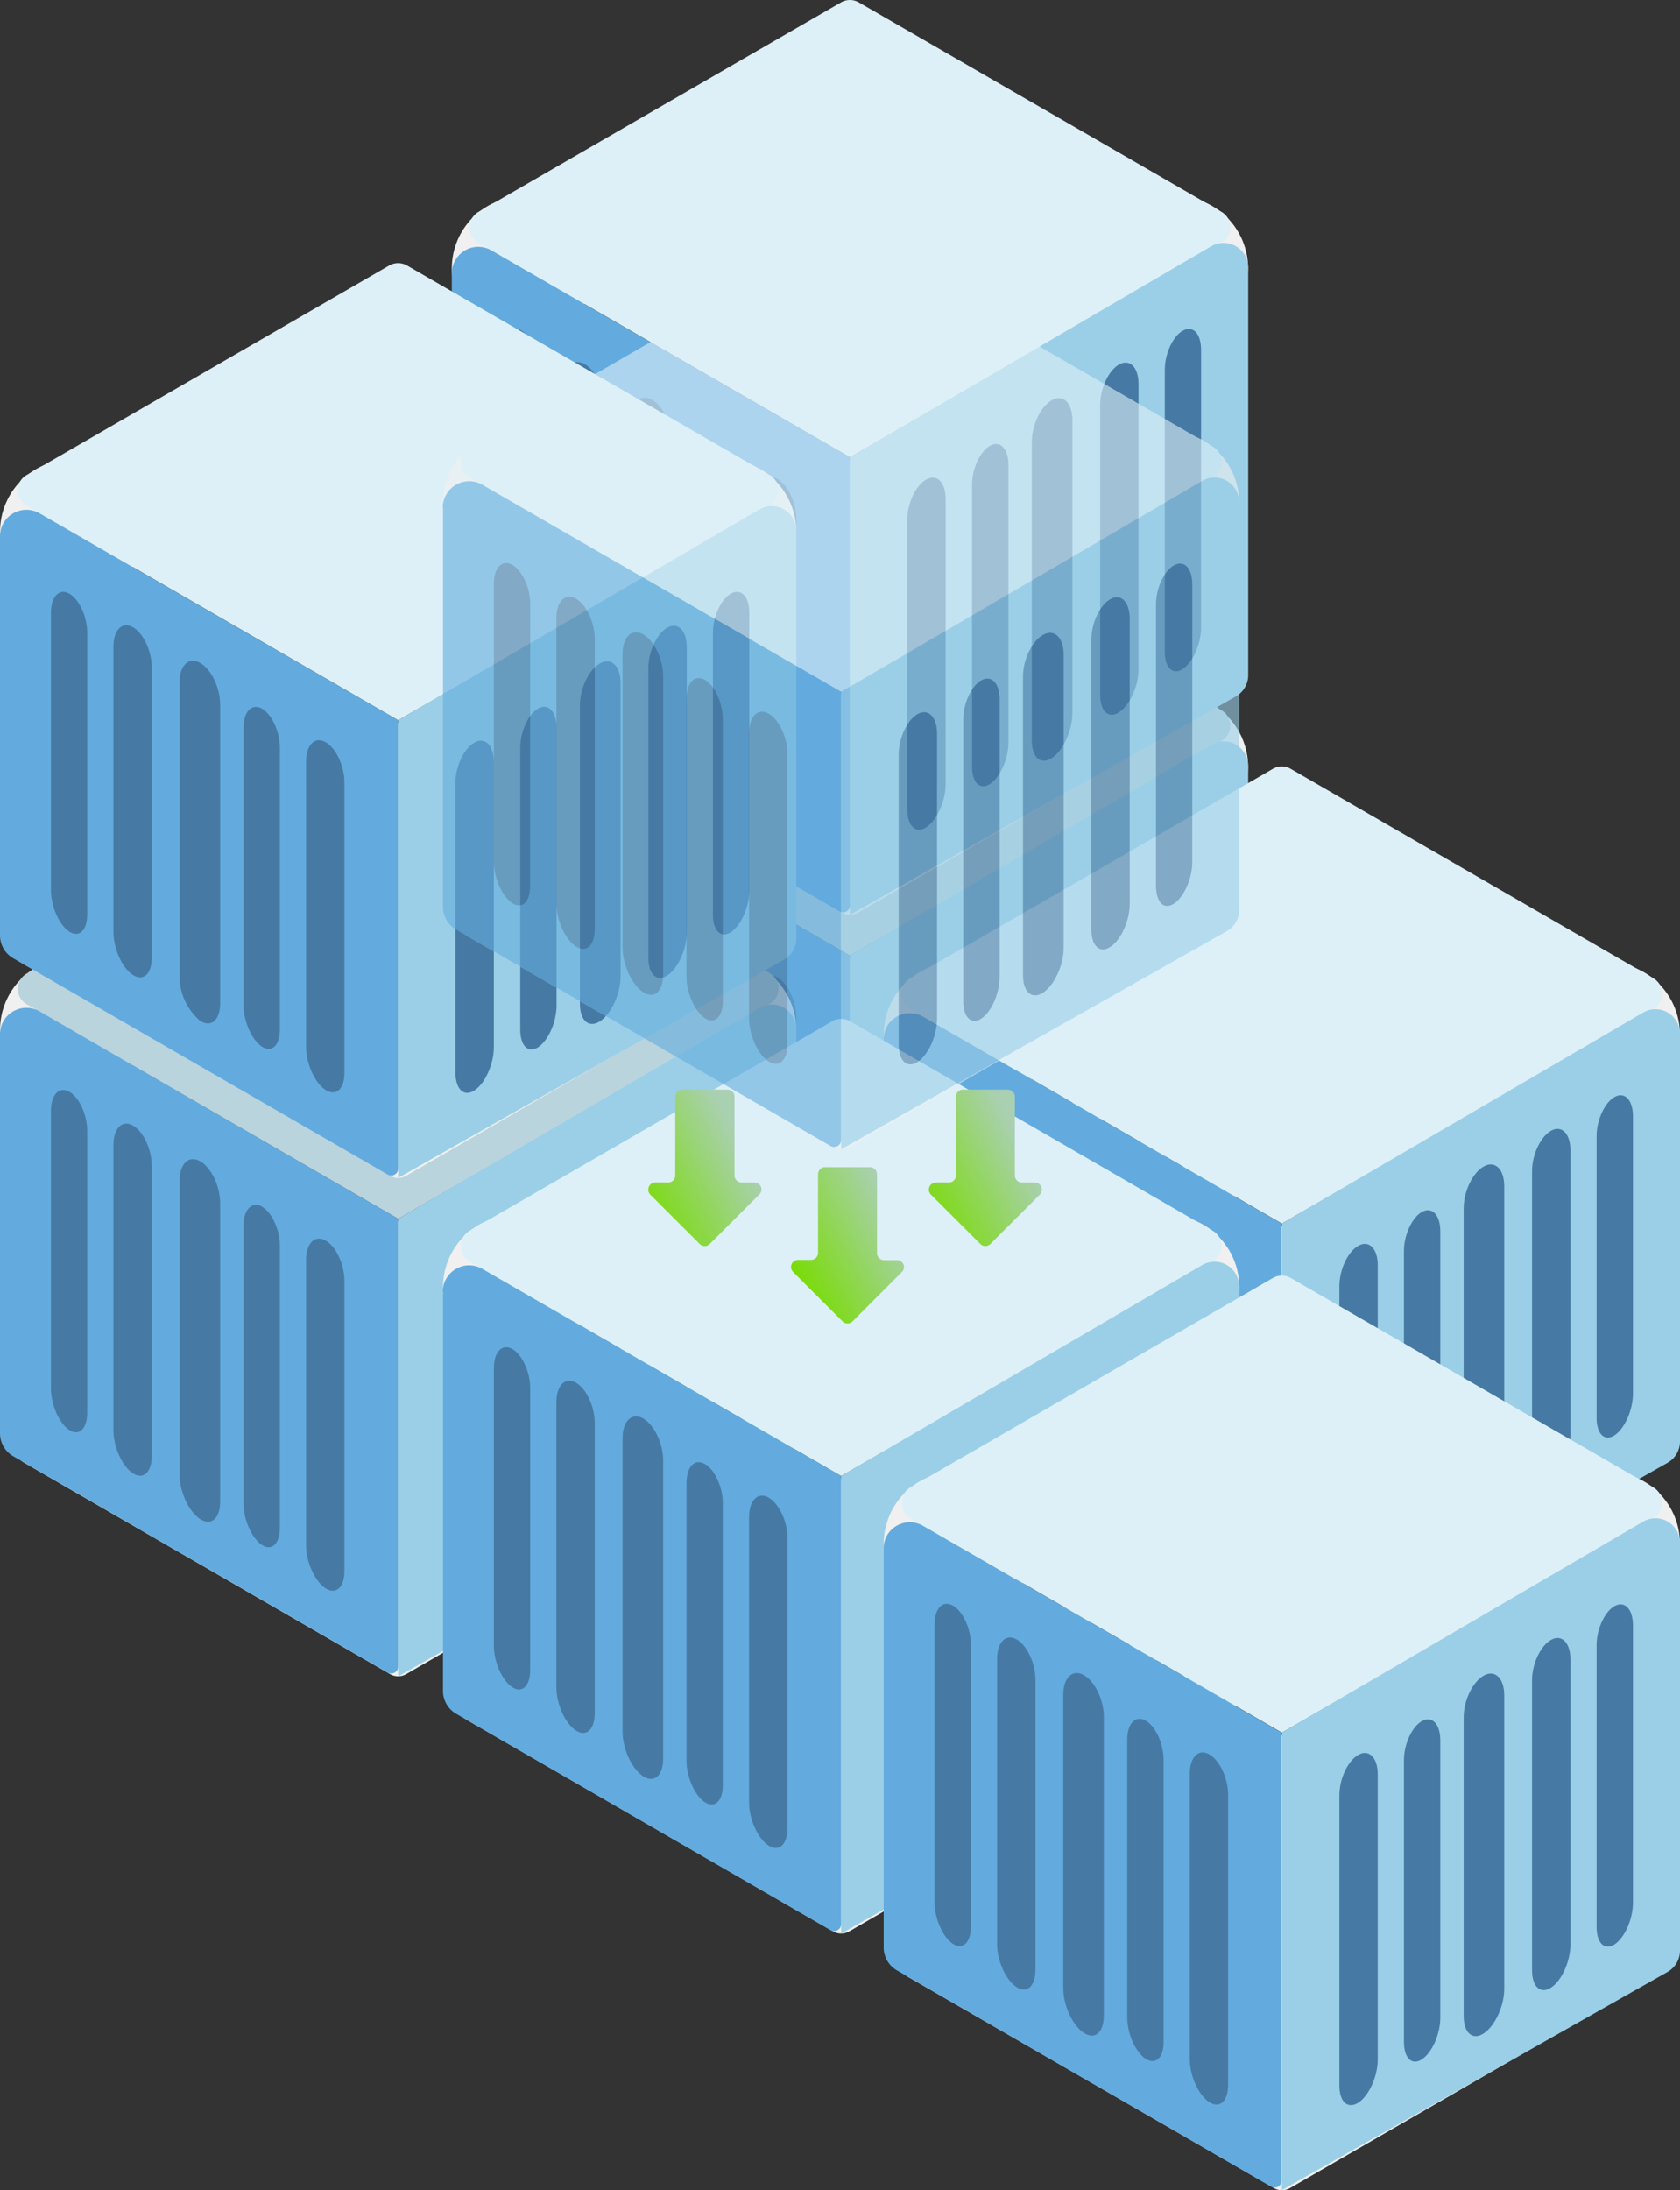 <svg xmlns="http://www.w3.org/2000/svg" xmlns:xlink="http://www.w3.org/1999/xlink" viewBox="0 0 219.39 285.84"><rect x="0" y="0" width="219.39" height="285.84" fill="#333333" stroke="none"/><defs><style>.cls-1{fill:#f0f0f0;}.cls-2{fill:#bad4dd;}.cls-3{fill:#63abde;}.cls-4{fill:#9bcfe7;}.cls-5{fill:#467aa4;}.cls-6{fill:#ddf0f8;}.cls-7{fill:url(#Gradiente_sem_nome_6);}.cls-8{fill:url(#Gradiente_sem_nome_6-2);}.cls-9{fill:url(#Gradiente_sem_nome_6-3);}.cls-10{opacity:0.6;}</style><linearGradient id="Gradiente_sem_nome_6" x1="-2208.59" y1="2470.78" x2="-2207.78" y2="2471.37" gradientTransform="matrix(14.76, 0, 0, -20.43, 32696.99, 50634.21)" gradientUnits="userSpaceOnUse"><stop offset="0" stop-color="#78dc00"/><stop offset="1" stop-color="#aad0b2"/></linearGradient><linearGradient id="Gradiente_sem_nome_6-2" x1="-2208.58" y1="2470.78" x2="-2207.77" y2="2471.37" gradientTransform="matrix(14.76, 0, 0, -20.43, 32675.9, 50624.08)" xlink:href="#Gradiente_sem_nome_6"/><linearGradient id="Gradiente_sem_nome_6-3" x1="-2208.58" y1="2470.78" x2="-2207.77" y2="2471.37" gradientTransform="matrix(14.76, 0, 0, -20.43, 32712.62, 50624.08)" xlink:href="#Gradiente_sem_nome_6"/></defs><title>containers-server-for-docker</title><g id="Camada_2" data-name="Camada 2"><g id="Camada_2-2" data-name="Camada 2"><g id="containers"><g id="Grupo_77" data-name="Grupo 77"><ellipse id="Elipse_64" data-name="Elipse 64" class="cls-1" cx="68.25" cy="100.11" rx="9.25" ry="9.39"/><ellipse id="Elipse_65" data-name="Elipse 65" class="cls-1" cx="153.74" cy="100.11" rx="9.25" ry="9.39"/><path id="Caminho_827" data-name="Caminho 827" class="cls-2" d="M111,124.72l-48.52-28a2.32,2.32,0,0,1-.85-3.17,2.21,2.21,0,0,1,.85-.84l47.35-27.35a2.34,2.34,0,0,1,2.32,0L159.51,92.7a2.31,2.31,0,0,1,.85,3.16,2.24,2.24,0,0,1-.85.85Z"/><path id="Caminho_828" data-name="Caminho 828" class="cls-1" d="M109.94,184.15,62.17,156.57a2.1,2.1,0,0,1-.77-2.88,2.06,2.06,0,0,1,.77-.78l47.77-27.58a2.1,2.1,0,0,1,2.11,0l47.77,27.58a2.1,2.1,0,0,1,0,3.66l-47.77,27.58A2.1,2.1,0,0,1,109.94,184.15Z"/><path id="Caminho_829" data-name="Caminho 829" class="cls-3" d="M59,100.68v52.07a3.46,3.46,0,0,0,1.73,3L109.63,184a.92.92,0,0,0,1.25-.34.87.87,0,0,0,.12-.45V124.72l-46.82-27A3.45,3.45,0,0,0,59.47,99,3.41,3.41,0,0,0,59,100.68Z"/><path id="Caminho_830" data-name="Caminho 830" class="cls-4" d="M163,99.94v53.23a3.2,3.2,0,0,1-1.62,2.78L111,184.44V124.72l47.18-27.53a3.2,3.2,0,0,1,4.38,1.16A3.16,3.16,0,0,1,163,99.94Z"/><g id="Grupo_75" data-name="Grupo 75"><path id="Caminho_831" data-name="Caminho 831" class="cls-5" d="M68,152.26h0c-1.3-.89-2.36-3.3-2.36-5.39V110.66c0-2.1,1-3.24,2.36-2.55h0c1.31.7,2.39,3,2.39,5.13V150C70.39,152.16,69.31,153.16,68,152.26Z"/><path id="Caminho_832" data-name="Caminho 832" class="cls-5" d="M76.3,157.91h0c-1.38-.94-2.49-3.44-2.49-5.59V115.1c0-2.15,1.11-3.31,2.49-2.58h0c1.39.74,2.52,3.12,2.52,5.3v37.83C78.82,157.85,77.69,158.85,76.3,157.91Z"/><path id="Caminho_833" data-name="Caminho 833" class="cls-5" d="M85.08,163.88h0c-1.46-1-2.63-3.59-2.63-5.8V119.79c0-2.21,1.17-3.38,2.63-2.61h0c1.47.78,2.67,3.25,2.67,5.5v38.94C87.75,163.87,86.55,164.88,85.08,163.88Z"/><path id="Caminho_834" data-name="Caminho 834" class="cls-5" d="M93.16,167.27h0c-1.3-.89-2.35-3.3-2.35-5.4V125.66c0-2.1,1-3.23,2.35-2.54h0c1.31.7,2.39,3,2.39,5.12V165C95.55,167.17,94.47,168.16,93.16,167.27Z"/><path id="Caminho_835" data-name="Caminho 835" class="cls-5" d="M101.46,172.92h0c-1.38-.94-2.49-3.44-2.49-5.59V130.11c0-2.16,1.11-3.31,2.49-2.58h0c1.39.74,2.53,3.11,2.53,5.3v37.84C104,172.86,102.85,173.86,101.46,172.92Z"/></g><g id="Grupo_76" data-name="Grupo 76"><path id="Caminho_836" data-name="Caminho 836" class="cls-5" d="M154.5,152.33h0c1.3-.89,2.35-3.3,2.35-5.39V110.73c0-2.1-1-3.24-2.35-2.55h0c-1.32.7-2.39,3-2.39,5.13V150.1C152.11,152.23,153.18,153.22,154.5,152.33Z"/><path id="Caminho_837" data-name="Caminho 837" class="cls-5" d="M146.19,158h0c1.38-.94,2.49-3.44,2.49-5.59V115.17c0-2.16-1.11-3.31-2.49-2.58h0c-1.39.74-2.52,3.11-2.52,5.3v37.84C143.67,157.92,144.81,158.92,146.19,158Z"/><path id="Caminho_838" data-name="Caminho 838" class="cls-5" d="M137.41,164h0c1.46-1,2.63-3.59,2.63-5.8V119.87c0-2.22-1.17-3.39-2.63-2.62h0c-1.47.78-2.67,3.25-2.67,5.5v38.94C134.74,163.94,135.94,165,137.41,164Z"/><path id="Caminho_839" data-name="Caminho 839" class="cls-5" d="M129.33,167.34h0c1.3-.89,2.36-3.3,2.36-5.39V125.73c0-2.1-1.05-3.23-2.36-2.54h0c-1.31.7-2.39,3-2.39,5.12v36.8C126.94,167.24,128,168.23,129.33,167.34Z"/><path id="Caminho_840" data-name="Caminho 840" class="cls-5" d="M121,173h0c1.38-.93,2.49-3.43,2.49-5.59V130.18c0-2.16-1.11-3.31-2.49-2.58h0c-1.39.74-2.52,3.11-2.52,5.3v37.83C118.51,172.93,119.64,173.93,121,173Z"/></g></g><g id="Grupo_80" data-name="Grupo 80"><ellipse id="Elipse_66" data-name="Elipse 66" class="cls-1" cx="68.25" cy="35.06" rx="9.25" ry="9.39"/><ellipse id="Elipse_67" data-name="Elipse 67" class="cls-1" cx="153.74" cy="35.06" rx="9.25" ry="9.39"/><path id="Caminho_841" data-name="Caminho 841" class="cls-6" d="M111,59.68l-48.52-28a2.32,2.32,0,0,1-.85-3.17,2.39,2.39,0,0,1,.85-.85L109.83.31a2.34,2.34,0,0,1,2.32,0l47.36,27.34a2.32,2.32,0,0,1,.85,3.17,2.39,2.39,0,0,1-.85.85Z"/><path id="Caminho_842" data-name="Caminho 842" class="cls-1" d="M109.94,119.11,62.17,91.53a2.11,2.11,0,0,1-.77-2.89,2,2,0,0,1,.77-.77l47.77-27.58a2.1,2.1,0,0,1,2.11,0l47.77,27.58a2.11,2.11,0,0,1,.78,2.88,2.24,2.24,0,0,1-.78.78l-47.77,27.58A2.14,2.14,0,0,1,109.94,119.11Z"/><path id="Caminho_843" data-name="Caminho 843" class="cls-3" d="M59,35.64V87.71a3.43,3.43,0,0,0,1.73,3l48.9,28.24a.91.91,0,0,0,1.37-.8V59.68l-46.82-27a3.44,3.44,0,0,0-4.71,1.26A3.38,3.38,0,0,0,59,35.64Z"/><path id="Caminho_844" data-name="Caminho 844" class="cls-4" d="M163,34.9V88.12a3.2,3.2,0,0,1-1.62,2.78L111,119.39V59.68l47.18-27.54a3.2,3.2,0,0,1,4.38,1.16A3.17,3.17,0,0,1,163,34.9Z"/><g id="Grupo_78" data-name="Grupo 78"><path id="Caminho_845" data-name="Caminho 845" class="cls-5" d="M68,87.22h0c-1.3-.89-2.36-3.3-2.36-5.4V45.61c0-2.1,1-3.23,2.36-2.54h0c1.31.7,2.39,3,2.39,5.12V85C70.39,87.12,69.31,88.11,68,87.22Z"/><path id="Caminho_846" data-name="Caminho 846" class="cls-5" d="M76.3,92.86h0c-1.38-.94-2.49-3.43-2.49-5.59V50.06c0-2.16,1.11-3.32,2.49-2.58h0c1.39.73,2.52,3.11,2.52,5.3V90.62C78.82,92.81,77.69,93.81,76.3,92.86Z"/><path id="Caminho_847" data-name="Caminho 847" class="cls-5" d="M85.08,98.83h0c-1.46-1-2.63-3.58-2.63-5.8V54.75c0-2.22,1.17-3.39,2.63-2.61h0c1.47.78,2.67,3.24,2.67,5.5V96.57C87.75,98.83,86.55,99.83,85.08,98.83Z"/><path id="Caminho_848" data-name="Caminho 848" class="cls-5" d="M93.16,102.22h0c-1.3-.88-2.35-3.3-2.35-5.39V60.62c0-2.09,1-3.24,2.35-2.54h0c1.31.69,2.39,3,2.39,5.12V100C95.55,102.12,94.47,103.12,93.16,102.22Z"/><path id="Caminho_849" data-name="Caminho 849" class="cls-5" d="M101.46,107.87h0c-1.38-.94-2.49-3.44-2.49-5.59V65.06c0-2.15,1.11-3.31,2.49-2.58h0c1.39.74,2.53,3.12,2.53,5.3v37.84C104,107.81,102.85,108.81,101.46,107.87Z"/></g><g id="Grupo_79" data-name="Grupo 79"><path id="Caminho_850" data-name="Caminho 850" class="cls-5" d="M154.5,87.29h0c1.3-.89,2.35-3.3,2.35-5.4V45.68c0-2.1-1-3.23-2.35-2.54h0c-1.32.7-2.39,3-2.39,5.12v36.8C152.11,87.19,153.18,88.18,154.5,87.29Z"/><path id="Caminho_851" data-name="Caminho 851" class="cls-5" d="M146.19,92.93h0c1.38-.94,2.49-3.43,2.49-5.59V50.12c0-2.15-1.11-3.31-2.49-2.58h0c-1.39.74-2.52,3.12-2.52,5.31V90.69C143.67,92.88,144.81,93.88,146.19,92.93Z"/><path id="Caminho_852" data-name="Caminho 852" class="cls-5" d="M137.41,98.9h0c1.46-1,2.63-3.58,2.63-5.8V54.82c0-2.21-1.17-3.39-2.63-2.61h0c-1.47.78-2.67,3.24-2.67,5.5V96.64C134.74,98.9,135.94,99.91,137.41,98.9Z"/><path id="Caminho_853" data-name="Caminho 853" class="cls-5" d="M129.33,102.29h0c1.3-.88,2.36-3.3,2.36-5.39V60.69c0-2.1-1.05-3.23-2.36-2.54h0c-1.31.7-2.39,3-2.39,5.12v36.79C126.94,102.19,128,103.19,129.33,102.29Z"/><path id="Caminho_854" data-name="Caminho 854" class="cls-5" d="M121,107.94h0c1.38-.94,2.49-3.44,2.49-5.59V65.14c0-2.16-1.11-3.31-2.49-2.58h0c-1.39.73-2.52,3.11-2.52,5.3V105.7C118.51,107.88,119.64,108.88,121,107.94Z"/></g></g><g id="Grupo_83" data-name="Grupo 83"><ellipse id="Elipse_68" data-name="Elipse 68" class="cls-1" cx="124.65" cy="135.07" rx="9.25" ry="9.39"/><ellipse id="Elipse_69" data-name="Elipse 69" class="cls-1" cx="210.14" cy="135.07" rx="9.25" ry="9.39"/><path id="Caminho_855" data-name="Caminho 855" class="cls-6" d="M167.4,159.69l-48.52-28a2.31,2.31,0,0,1-.85-3.16,2.24,2.24,0,0,1,.85-.85l47.35-27.34a2.29,2.29,0,0,1,2.32,0l47.37,27.34a2.32,2.32,0,0,1,.84,3.16,2.21,2.21,0,0,1-.84.85Z"/><path id="Caminho_856" data-name="Caminho 856" class="cls-1" d="M166.34,219.11l-47.77-27.58a2.1,2.1,0,0,1-.77-2.88,2,2,0,0,1,.77-.77l47.77-27.59a2.14,2.14,0,0,1,2.11,0l47.77,27.59a2.11,2.11,0,0,1,.78,2.88,2.13,2.13,0,0,1-.78.77l-47.77,27.58A2.1,2.1,0,0,1,166.34,219.11Z"/><path id="Caminho_857" data-name="Caminho 857" class="cls-3" d="M115.4,135.64v52.07a3.45,3.45,0,0,0,1.73,3L166,218.93a.91.91,0,0,0,1.37-.79V159.69l-46.82-27a3.46,3.46,0,0,0-4.72,1.26A3.53,3.53,0,0,0,115.4,135.64Z"/><path id="Caminho_858" data-name="Caminho 858" class="cls-4" d="M219.39,134.91v53.22a3.2,3.2,0,0,1-1.62,2.78L167.4,219.4V159.69l47.18-27.54a3.2,3.2,0,0,1,4.38,1.16A3.17,3.17,0,0,1,219.39,134.91Z"/><g id="Grupo_81" data-name="Grupo 81"><path id="Caminho_859" data-name="Caminho 859" class="cls-5" d="M124.39,187.22h0c-1.29-.89-2.35-3.3-2.35-5.39V145.62c0-2.1,1-3.24,2.35-2.55h0c1.32.7,2.4,3,2.4,5.13V185C126.78,187.12,125.71,188.12,124.39,187.22Z"/><path id="Caminho_860" data-name="Caminho 860" class="cls-5" d="M132.7,192.87h0c-1.38-.94-2.49-3.44-2.49-5.59V150.06c0-2.15,1.11-3.31,2.49-2.58h0c1.39.74,2.52,3.12,2.52,5.3v37.84C135.22,192.81,134.09,193.81,132.7,192.87Z"/><path id="Caminho_861" data-name="Caminho 861" class="cls-5" d="M141.48,198.84h0c-1.46-1-2.63-3.59-2.63-5.8V154.76c0-2.22,1.17-3.39,2.63-2.62h0c1.47.78,2.67,3.25,2.67,5.5v38.93C144.15,198.83,143,199.84,141.48,198.84Z"/><path id="Caminho_862" data-name="Caminho 862" class="cls-5" d="M149.56,202.23h0c-1.3-.89-2.36-3.3-2.36-5.39V160.63c0-2.1,1.05-3.24,2.36-2.55h0c1.31.7,2.39,3,2.39,5.13V200C152,202.13,150.87,203.12,149.56,202.23Z"/><path id="Caminho_863" data-name="Caminho 863" class="cls-5" d="M157.86,207.87h0c-1.38-.93-2.49-3.43-2.49-5.58V165.07c0-2.15,1.11-3.31,2.49-2.58h0c1.39.74,2.52,3.12,2.52,5.3v37.84C160.39,207.82,159.25,208.82,157.86,207.87Z"/></g><g id="Grupo_82" data-name="Grupo 82"><path id="Caminho_864" data-name="Caminho 864" class="cls-5" d="M210.89,187.29h0c1.3-.88,2.36-3.3,2.36-5.39V145.69c0-2.1-1.05-3.24-2.36-2.54h0c-1.31.7-2.39,3-2.39,5.12v36.79C208.5,187.19,209.58,188.19,210.89,187.29Z"/><path id="Caminho_865" data-name="Caminho 865" class="cls-5" d="M202.6,192.94h0c1.37-.94,2.48-3.44,2.48-5.59V150.13c0-2.15-1.1-3.31-2.48-2.58h0c-1.39.74-2.53,3.12-2.53,5.3v37.84C200.07,192.88,201.2,193.88,202.6,192.94Z"/><path id="Caminho_866" data-name="Caminho 866" class="cls-5" d="M193.81,198.91h0c1.46-1,2.63-3.59,2.63-5.8V154.83c0-2.22-1.17-3.39-2.63-2.62h0c-1.47.78-2.67,3.25-2.67,5.5v38.94C191.13,198.9,192.34,199.91,193.81,198.91Z"/><path id="Caminho_867" data-name="Caminho 867" class="cls-5" d="M185.73,202.3h0c1.3-.89,2.36-3.3,2.36-5.4V160.7c0-2.1-1.05-3.24-2.36-2.55h0c-1.31.7-2.39,3-2.39,5.12v36.8C183.34,202.2,184.42,203.19,185.73,202.3Z"/><path id="Caminho_868" data-name="Caminho 868" class="cls-5" d="M177.44,207.94h0c1.37-.93,2.48-3.43,2.48-5.59V165.14c0-2.16-1.11-3.31-2.48-2.58h0c-1.4.74-2.53,3.11-2.53,5.3V205.7C174.9,207.89,176,208.89,177.44,207.94Z"/></g></g><g id="Grupo_86" data-name="Grupo 86"><ellipse id="Elipse_70" data-name="Elipse 70" class="cls-1" cx="9.25" cy="134.45" rx="9.25" ry="9.39"/><ellipse id="Elipse_71" data-name="Elipse 71" class="cls-1" cx="94.74" cy="134.45" rx="9.25" ry="9.39"/><path id="Caminho_869" data-name="Caminho 869" class="cls-2" d="M52,159.07l-48.51-28a2.31,2.31,0,0,1-.85-3.16,2.24,2.24,0,0,1,.85-.85L50.83,99.7a2.29,2.29,0,0,1,2.32,0L100.51,127a2.32,2.32,0,0,1,.85,3.17,2.21,2.21,0,0,1-.85.84Z"/><path id="Caminho_870" data-name="Caminho 870" class="cls-1" d="M50.94,218.49,3.17,190.91A2.11,2.11,0,0,1,2.39,188a2.13,2.13,0,0,1,.78-.77l47.76-27.58a2.11,2.11,0,0,1,2.12,0l47.77,27.58a2.1,2.1,0,0,1,.77,2.88,2,2,0,0,1-.77.77L53.05,218.49A2.1,2.1,0,0,1,50.94,218.49Z"/><path id="Caminho_871" data-name="Caminho 871" class="cls-3" d="M0,135v52.06a3.45,3.45,0,0,0,1.73,3l48.9,28.23a.93.93,0,0,0,1.25-.33,1,1,0,0,0,.12-.46V159.07L5.18,132a3.45,3.45,0,0,0-4.72,1.25A3.54,3.54,0,0,0,0,135Z"/><path id="Caminho_872" data-name="Caminho 872" class="cls-4" d="M104,134.29v53.22a3.19,3.19,0,0,1-1.63,2.78L52,218.78V159.07l47.18-27.54a3.19,3.19,0,0,1,4.37,1.16A3.11,3.11,0,0,1,104,134.29Z"/><g id="Grupo_84" data-name="Grupo 84"><path id="Caminho_873" data-name="Caminho 873" class="cls-5" d="M9,186.6H9c-1.3-.88-2.35-3.3-2.35-5.39V145c0-2.1,1.05-3.24,2.35-2.54H9c1.32.7,2.39,3,2.39,5.12v36.8C11.38,186.5,10.31,187.5,9,186.6Z"/><path id="Caminho_874" data-name="Caminho 874" class="cls-5" d="M17.29,192.25h0c-1.37-.94-2.48-3.44-2.48-5.59V149.44c0-2.15,1.11-3.31,2.48-2.58h0c1.4.74,2.53,3.12,2.53,5.31V190C19.82,192.19,18.69,193.19,17.29,192.25Z"/><path id="Caminho_875" data-name="Caminho 875" class="cls-5" d="M26.07,198.22h0c-1.45-1-2.63-3.58-2.63-5.8V154.14c0-2.22,1.18-3.39,2.63-2.62h0c1.48.78,2.68,3.25,2.68,5.5V196C28.75,198.21,27.55,199.22,26.07,198.22Z"/><path id="Caminho_876" data-name="Caminho 876" class="cls-5" d="M34.16,201.61h0c-1.3-.89-2.36-3.3-2.36-5.39V160c0-2.1,1.05-3.24,2.36-2.55h0c1.31.7,2.39,3,2.39,5.13v36.79C36.55,201.51,35.47,202.51,34.16,201.61Z"/><path id="Caminho_877" data-name="Caminho 877" class="cls-5" d="M42.46,207.26h0c-1.38-.94-2.49-3.44-2.49-5.59V164.45c0-2.15,1.11-3.31,2.49-2.58h0c1.39.74,2.52,3.12,2.52,5.31V205C45,207.2,43.85,208.2,42.46,207.26Z"/></g><g id="Grupo_85" data-name="Grupo 85"><path id="Caminho_878" data-name="Caminho 878" class="cls-5" d="M95.49,186.67h0c1.3-.88,2.36-3.3,2.36-5.39V145.07c0-2.1-1-3.24-2.36-2.54h0c-1.31.7-2.39,3-2.39,5.12v36.79C93.1,186.57,94.18,187.57,95.49,186.67Z"/><path id="Caminho_879" data-name="Caminho 879" class="cls-5" d="M87.19,192.32h0c1.38-.94,2.49-3.44,2.49-5.59V149.51c0-2.15-1.11-3.31-2.49-2.58h0c-1.39.74-2.52,3.12-2.52,5.31v37.83C84.67,192.26,85.8,193.26,87.19,192.32Z"/><path id="Caminho_880" data-name="Caminho 880" class="cls-5" d="M78.41,198.29h0c1.46-1,2.63-3.58,2.63-5.8V154.21c0-2.22-1.17-3.39-2.63-2.62h0c-1.47.79-2.68,3.25-2.68,5.5V196C75.73,198.28,76.94,199.29,78.41,198.29Z"/><path id="Caminho_881" data-name="Caminho 881" class="cls-5" d="M70.33,201.68h0c1.3-.89,2.35-3.3,2.35-5.39V160.08c0-2.1-1.05-3.24-2.35-2.55h0c-1.31.7-2.39,3-2.39,5.13v36.79C67.94,201.58,69,202.58,70.33,201.68Z"/><path id="Caminho_882" data-name="Caminho 882" class="cls-5" d="M62,207.33h0c1.38-.94,2.49-3.44,2.49-5.59V164.52c0-2.15-1.11-3.31-2.49-2.58h0c-1.39.74-2.53,3.12-2.53,5.31v37.83C59.5,207.27,60.64,208.27,62,207.33Z"/></g></g><g id="Grupo_89" data-name="Grupo 89"><ellipse id="Elipse_72" data-name="Elipse 72" class="cls-1" cx="9.25" cy="69.41" rx="9.25" ry="9.39"/><ellipse id="Elipse_73" data-name="Elipse 73" class="cls-1" cx="94.74" cy="69.41" rx="9.25" ry="9.39"/><path id="Caminho_883" data-name="Caminho 883" class="cls-6" d="M52,94,3.48,66a2.32,2.32,0,0,1-.85-3.17A2.21,2.21,0,0,1,3.48,62L50.83,34.65a2.34,2.34,0,0,1,2.32,0L100.51,62a2.31,2.31,0,0,1,.85,3.16,2.24,2.24,0,0,1-.85.85Z"/><path id="Caminho_884" data-name="Caminho 884" class="cls-1" d="M50.94,153.45,3.17,125.87A2.11,2.11,0,0,1,2.39,123a2.16,2.16,0,0,1,.78-.78L50.93,94.63a2.11,2.11,0,0,1,2.12,0l47.77,27.58a2.11,2.11,0,0,1,.77,2.89,2,2,0,0,1-.77.77L53.05,153.45A2.1,2.1,0,0,1,50.94,153.45Z"/><path id="Caminho_885" data-name="Caminho 885" class="cls-3" d="M0,70v52.07a3.46,3.46,0,0,0,1.73,3l48.9,28.23a.92.92,0,0,0,1.25-.34,1,1,0,0,0,.12-.45V94L5.18,67A3.46,3.46,0,0,0,.46,68.25,3.5,3.5,0,0,0,0,70Z"/><path id="Caminho_886" data-name="Caminho 886" class="cls-4" d="M104,69.24v53.23a3.19,3.19,0,0,1-1.63,2.78L52,153.73V94L99.18,66.48a3.21,3.21,0,0,1,4.37,1.16A3.13,3.13,0,0,1,104,69.24Z"/><g id="Grupo_87" data-name="Grupo 87"><path id="Caminho_887" data-name="Caminho 887" class="cls-5" d="M9,121.56H9c-1.3-.89-2.35-3.3-2.35-5.39V80c0-2.1,1.05-3.24,2.35-2.55H9c1.32.7,2.39,3,2.39,5.13v36.79C11.38,121.46,10.31,122.45,9,121.56Z"/><path id="Caminho_888" data-name="Caminho 888" class="cls-5" d="M17.29,127.2h0c-1.37-.93-2.48-3.43-2.48-5.59V84.4c0-2.15,1.11-3.31,2.48-2.58h0c1.4.74,2.53,3.12,2.53,5.3V125C19.82,127.15,18.69,128.15,17.29,127.2Z"/><path id="Caminho_889" data-name="Caminho 889" class="cls-5" d="M26.07,133.18h0a7.74,7.74,0,0,1-2.63-5.8V89.09c0-2.21,1.18-3.38,2.63-2.61h0c1.48.78,2.68,3.25,2.68,5.5v38.94C28.75,133.17,27.55,134.18,26.07,133.18Z"/><path id="Caminho_890" data-name="Caminho 890" class="cls-5" d="M34.16,136.57h0c-1.3-.89-2.36-3.3-2.36-5.4V95c0-2.1,1.05-3.23,2.36-2.54h0c1.31.7,2.39,3,2.39,5.12v36.8C36.55,136.47,35.47,137.46,34.16,136.57Z"/><path id="Caminho_891" data-name="Caminho 891" class="cls-5" d="M42.46,142.21h0c-1.38-.93-2.49-3.43-2.49-5.59V99.41c0-2.16,1.11-3.32,2.49-2.58h0c1.39.73,2.52,3.11,2.52,5.3V140C45,142.16,43.85,143.16,42.46,142.21Z"/></g><g id="Grupo_88" data-name="Grupo 88"><path id="Caminho_892" data-name="Caminho 892" class="cls-5" d="M95.49,121.63h0c1.3-.89,2.36-3.3,2.36-5.39V80c0-2.1-1-3.24-2.36-2.55h0c-1.31.7-2.39,3-2.39,5.13V119.4C93.1,121.53,94.18,122.52,95.49,121.63Z"/><path id="Caminho_893" data-name="Caminho 893" class="cls-5" d="M87.19,127.28h0c1.38-.94,2.49-3.44,2.49-5.59V84.47c0-2.16-1.11-3.31-2.49-2.58h0c-1.39.74-2.52,3.11-2.52,5.3V125C84.67,127.22,85.8,128.22,87.19,127.28Z"/><path id="Caminho_894" data-name="Caminho 894" class="cls-5" d="M78.41,133.25h0c1.46-1,2.63-3.59,2.63-5.8V89.16c0-2.21-1.17-3.38-2.63-2.61h0c-1.47.78-2.68,3.25-2.68,5.5V131C75.73,133.24,76.94,134.25,78.41,133.25Z"/><path id="Caminho_895" data-name="Caminho 895" class="cls-5" d="M70.33,136.64h0c1.3-.89,2.35-3.3,2.35-5.4V95c0-2.1-1.05-3.24-2.35-2.55h0c-1.31.7-2.39,3-2.39,5.12v36.8C67.94,136.54,69,137.53,70.33,136.64Z"/><path id="Caminho_896" data-name="Caminho 896" class="cls-5" d="M62,142.28h0c1.38-.93,2.49-3.43,2.49-5.59V99.47c0-2.15-1.11-3.31-2.49-2.58h0c-1.39.74-2.53,3.12-2.53,5.3V140C59.5,142.23,60.64,143.23,62,142.28Z"/></g></g><g id="Grupo_92" data-name="Grupo 92"><ellipse id="Elipse_74" data-name="Elipse 74" class="cls-1" cx="67.1" cy="168.02" rx="9.25" ry="9.39"/><ellipse id="Elipse_75" data-name="Elipse 75" class="cls-1" cx="152.59" cy="168.02" rx="9.25" ry="9.39"/><path id="Caminho_897" data-name="Caminho 897" class="cls-6" d="M109.85,192.64l-48.52-28a2.32,2.32,0,0,1-.85-3.17,2.28,2.28,0,0,1,.85-.84l47.36-27.35a2.32,2.32,0,0,1,2.31,0l47.37,27.35a2.31,2.31,0,0,1,.85,3.16,2.39,2.39,0,0,1-.85.85Z"/><path id="Caminho_898" data-name="Caminho 898" class="cls-1" d="M108.79,252.07,61,224.49a2.12,2.12,0,0,1-.77-2.89,2,2,0,0,1,.77-.77l47.77-27.58a2.1,2.1,0,0,1,2.11,0l47.77,27.58a2.11,2.11,0,0,1,.78,2.88,2.16,2.16,0,0,1-.78.78L110.9,252.07A2.14,2.14,0,0,1,108.79,252.07Z"/><path id="Caminho_899" data-name="Caminho 899" class="cls-3" d="M57.85,168.6v52.07a3.44,3.44,0,0,0,1.72,3l48.9,28.24a.92.92,0,0,0,1.25-.34.94.94,0,0,0,.13-.46V192.64L63,165.61a3.45,3.45,0,0,0-5.18,3Z"/><path id="Caminho_900" data-name="Caminho 900" class="cls-4" d="M161.84,167.86v53.22a3.19,3.19,0,0,1-1.62,2.78l-50.37,28.49V192.64L157,165.1a3.2,3.2,0,0,1,4.81,2.76Z"/><g id="Grupo_90" data-name="Grupo 90"><path id="Caminho_901" data-name="Caminho 901" class="cls-5" d="M66.85,220.17h0c-1.3-.88-2.36-3.3-2.36-5.39V178.57c0-2.1,1.05-3.23,2.36-2.54h0c1.31.7,2.39,3,2.39,5.12v36.79C69.24,220.07,68.16,221.07,66.85,220.17Z"/><path id="Caminho_902" data-name="Caminho 902" class="cls-5" d="M75.15,225.82h0c-1.38-.94-2.49-3.44-2.49-5.59V183c0-2.15,1.11-3.31,2.49-2.58h0c1.39.74,2.52,3.12,2.52,5.31v37.83C77.67,225.76,76.54,226.77,75.15,225.82Z"/><path id="Caminho_903" data-name="Caminho 903" class="cls-5" d="M83.93,231.79h0c-1.46-1-2.63-3.58-2.63-5.8V187.71c0-2.22,1.17-3.39,2.63-2.62h0c1.47.79,2.67,3.25,2.67,5.5v38.94C86.6,231.79,85.4,232.79,83.93,231.79Z"/><path id="Caminho_904" data-name="Caminho 904" class="cls-5" d="M92,235.18h0c-1.3-.88-2.35-3.3-2.35-5.39V193.58c0-2.1,1-3.24,2.35-2.54h0c1.31.7,2.39,3,2.39,5.12V233C94.4,235.08,93.32,236.08,92,235.18Z"/><path id="Caminho_905" data-name="Caminho 905" class="cls-5" d="M100.31,240.83h0c-1.38-.94-2.49-3.44-2.49-5.59V198c0-2.15,1.11-3.31,2.49-2.58h0c1.39.74,2.53,3.12,2.53,5.3v37.84C102.84,240.77,101.7,241.77,100.31,240.83Z"/></g><g id="Grupo_91" data-name="Grupo 91"><path id="Caminho_906" data-name="Caminho 906" class="cls-5" d="M153.35,220.25h0c1.3-.89,2.35-3.3,2.35-5.4v-36.2c0-2.1-1-3.24-2.35-2.55h0c-1.32.7-2.39,3-2.39,5.12V218C151,220.15,152,221.14,153.35,220.25Z"/><path id="Caminho_907" data-name="Caminho 907" class="cls-5" d="M145.05,225.89h0c1.37-.94,2.48-3.44,2.48-5.59V183.08c0-2.15-1.11-3.31-2.48-2.58h0c-1.39.74-2.53,3.12-2.53,5.3v37.84C142.52,225.83,143.66,226.84,145.05,225.89Z"/><path id="Caminho_908" data-name="Caminho 908" class="cls-5" d="M136.26,231.86h0c1.46-1,2.64-3.58,2.64-5.8V187.78c0-2.22-1.18-3.39-2.64-2.62h0c-1.47.78-2.67,3.25-2.67,5.5V229.6C133.59,231.86,134.79,232.86,136.26,231.86Z"/><path id="Caminho_909" data-name="Caminho 909" class="cls-5" d="M128.19,235.25h0c1.3-.88,2.35-3.3,2.35-5.39V193.65c0-2.1-1-3.24-2.35-2.54h0c-1.32.7-2.4,3-2.4,5.12V233C125.79,235.15,126.87,236.15,128.19,235.25Z"/><path id="Caminho_910" data-name="Caminho 910" class="cls-5" d="M119.88,240.9h0c1.38-.94,2.49-3.44,2.49-5.59V198.09c0-2.15-1.11-3.31-2.49-2.58h0c-1.39.74-2.52,3.12-2.52,5.31v37.83C117.36,240.84,118.49,241.84,119.88,240.9Z"/></g></g><path id="Caminho_911" data-name="Caminho 911" class="cls-7" d="M117.79,166l-6.46,6.46a.92.92,0,0,1-1.3,0L103.57,166a.92.92,0,0,1,0-1.3.94.94,0,0,1,.66-.27h1.68a.92.92,0,0,0,.92-.92h0V153.25a.92.92,0,0,1,.92-.92h5.86a.92.92,0,0,1,.92.92h0v10.29a.92.92,0,0,0,.92.92h1.69a.92.92,0,0,1,.92.92A.93.93,0,0,1,117.79,166Z"/><path id="Caminho_912" data-name="Caminho 912" class="cls-8" d="M99.14,155.91l-6.46,6.45a.92.92,0,0,1-1.3,0l-6.46-6.45a.93.93,0,0,1,.65-1.58h1.69a.92.92,0,0,0,.92-.92h0V143.13a.92.92,0,0,1,.92-.92H95a.92.92,0,0,1,.92.92h0v10.28a.92.92,0,0,0,.92.92h1.69a.92.92,0,0,1,.92.92A1,1,0,0,1,99.14,155.91Z"/><path id="Caminho_913" data-name="Caminho 913" class="cls-9" d="M135.79,155.91l-6.46,6.45a.92.92,0,0,1-1.3,0l-6.46-6.45a.93.93,0,0,1,0-1.31,1,1,0,0,1,.66-.27h1.68a.92.92,0,0,0,.92-.92h0V143.13a.92.92,0,0,1,.92-.92h5.86a.92.92,0,0,1,.92.92h0v10.28a.92.92,0,0,0,.92.92h1.69a.92.92,0,0,1,.92.92A1,1,0,0,1,135.79,155.91Z"/><g id="Grupo_95" data-name="Grupo 95" class="cls-10"><ellipse id="Elipse_76" data-name="Elipse 76" class="cls-1" cx="67.1" cy="65.68" rx="9.25" ry="9.39"/><ellipse id="Elipse_77" data-name="Elipse 77" class="cls-1" cx="152.59" cy="65.68" rx="9.25" ry="9.39"/><path id="Caminho_914" data-name="Caminho 914" class="cls-6" d="M109.85,90.3l-48.52-28a2.32,2.32,0,0,1-.85-3.17,2.39,2.39,0,0,1,.85-.85l47.36-27.34a2.32,2.32,0,0,1,2.31,0l47.37,27.34a2.32,2.32,0,0,1,.85,3.17,2.47,2.47,0,0,1-.85.85Z"/><path id="Caminho_915" data-name="Caminho 915" class="cls-1" d="M108.79,149.73,61,122.15a2.11,2.11,0,0,1-.77-2.89,2,2,0,0,1,.77-.77l47.77-27.58a2.1,2.1,0,0,1,2.11,0l47.77,27.58a2.11,2.11,0,0,1,.78,2.88,2.16,2.16,0,0,1-.78.78L110.9,149.73A2.14,2.14,0,0,1,108.79,149.73Z"/><path id="Caminho_916" data-name="Caminho 916" class="cls-3" d="M57.85,66.26v52.07a3.44,3.44,0,0,0,1.72,3l48.9,28.24a.92.92,0,0,0,1.25-.34.94.94,0,0,0,.13-.46V90.3L63,63.27a3.45,3.45,0,0,0-5.18,3Z"/><path id="Caminho_917" data-name="Caminho 917" class="cls-4" d="M161.84,65.52v53.22a3.19,3.19,0,0,1-1.62,2.78L109.85,150V90.3L157,62.76a3.2,3.2,0,0,1,4.81,2.76Z"/><g id="Grupo_93" data-name="Grupo 93"><path id="Caminho_918" data-name="Caminho 918" class="cls-5" d="M66.85,117.84h0c-1.3-.89-2.36-3.3-2.36-5.4V76.23c0-2.1,1.05-3.23,2.36-2.54h0c1.31.7,2.39,3,2.39,5.12v36.8C69.24,117.74,68.16,118.73,66.85,117.84Z"/><path id="Caminho_919" data-name="Caminho 919" class="cls-5" d="M75.15,123.48h0c-1.38-.93-2.49-3.43-2.49-5.59V80.68c0-2.16,1.11-3.31,2.49-2.58h0c1.39.74,2.52,3.11,2.52,5.3v37.84C77.67,123.43,76.54,124.43,75.15,123.48Z"/><path id="Caminho_920" data-name="Caminho 920" class="cls-5" d="M83.93,129.45h0c-1.46-1-2.63-3.58-2.63-5.8V85.37c0-2.21,1.17-3.39,2.63-2.61h0c1.47.78,2.67,3.24,2.67,5.5v38.93C86.6,129.45,85.4,130.46,83.93,129.45Z"/><path id="Caminho_921" data-name="Caminho 921" class="cls-5" d="M92,132.85h0c-1.3-.89-2.35-3.3-2.35-5.4V91.24c0-2.1,1-3.23,2.35-2.54h0c1.31.7,2.39,3,2.39,5.12v36.8C94.4,132.75,93.32,133.74,92,132.85Z"/><path id="Caminho_922" data-name="Caminho 922" class="cls-5" d="M100.31,138.49h0c-1.38-.94-2.49-3.44-2.49-5.59V95.68c0-2.15,1.11-3.31,2.49-2.58h0c1.39.74,2.53,3.12,2.53,5.31v37.83C102.84,138.43,101.7,139.43,100.31,138.49Z"/></g><g id="Grupo_94" data-name="Grupo 94"><path id="Caminho_923" data-name="Caminho 923" class="cls-5" d="M153.35,117.91h0c1.3-.89,2.35-3.3,2.35-5.4V76.3c0-2.1-1-3.23-2.35-2.54h0c-1.32.7-2.39,3-2.39,5.12v36.8C151,117.81,152,118.8,153.35,117.91Z"/><path id="Caminho_924" data-name="Caminho 924" class="cls-5" d="M145.05,123.55h0c1.37-.94,2.48-3.43,2.48-5.59V80.75c0-2.16-1.11-3.32-2.48-2.58h0c-1.39.73-2.53,3.11-2.53,5.3v37.84C142.52,123.5,143.66,124.5,145.05,123.55Z"/><path id="Caminho_925" data-name="Caminho 925" class="cls-5" d="M136.26,129.52h0c1.46-1,2.64-3.58,2.64-5.8V85.44c0-2.21-1.18-3.39-2.64-2.61h0c-1.47.78-2.67,3.24-2.67,5.5v38.93C133.59,129.52,134.79,130.52,136.26,129.52Z"/><path id="Caminho_926" data-name="Caminho 926" class="cls-5" d="M128.19,132.91h0c1.3-.88,2.35-3.3,2.35-5.39V91.31c0-2.1-1-3.24-2.35-2.54h0c-1.32.7-2.4,3-2.4,5.12v36.79C125.79,132.81,126.87,133.81,128.19,132.91Z"/><path id="Caminho_927" data-name="Caminho 927" class="cls-5" d="M119.88,138.56h0c1.38-.94,2.49-3.44,2.49-5.59V95.75c0-2.15-1.11-3.31-2.49-2.58h0c-1.39.74-2.52,3.12-2.52,5.31v37.83C117.36,138.5,118.49,139.51,119.88,138.56Z"/></g></g><g id="Grupo_101" data-name="Grupo 101"><ellipse id="Elipse_80" data-name="Elipse 80" class="cls-1" cx="124.65" cy="201.52" rx="9.25" ry="9.39"/><ellipse id="Elipse_81" data-name="Elipse 81" class="cls-1" cx="210.14" cy="201.52" rx="9.25" ry="9.39"/><path id="Caminho_942" data-name="Caminho 942" class="cls-6" d="M167.4,226.13l-48.52-28a2.32,2.32,0,0,1,0-4l47.35-27.34a2.34,2.34,0,0,1,2.32,0l47.37,27.34a2.33,2.33,0,0,1,.84,3.17,2.36,2.36,0,0,1-.84.85Z"/><path id="Caminho_943" data-name="Caminho 943" class="cls-1" d="M166.34,285.56,118.57,258a2.11,2.11,0,0,1-.77-2.89,2,2,0,0,1,.77-.77l47.77-27.58a2.1,2.1,0,0,1,2.11,0l47.77,27.58a2.11,2.11,0,0,1,0,3.66l-47.77,27.58A2.1,2.1,0,0,1,166.34,285.56Z"/><path id="Caminho_944" data-name="Caminho 944" class="cls-3" d="M115.4,202.09v52.07a3.45,3.45,0,0,0,1.73,3L166,285.38a.91.91,0,0,0,1.37-.79V226.14l-46.82-27a3.45,3.45,0,0,0-4.72,1.25A3.5,3.5,0,0,0,115.4,202.09Z"/><path id="Caminho_945" data-name="Caminho 945" class="cls-4" d="M219.39,201.35v53.23a3.2,3.2,0,0,1-1.62,2.78L167.4,285.84V226.13l47.18-27.54a3.2,3.2,0,0,1,4.81,2.76Z"/><g id="Grupo_99" data-name="Grupo 99"><path id="Caminho_946" data-name="Caminho 946" class="cls-5" d="M124.39,253.67h0c-1.29-.89-2.35-3.3-2.35-5.39V212.07c0-2.1,1-3.24,2.35-2.55h0c1.32.7,2.4,3,2.4,5.13v36.79C126.78,253.57,125.71,254.56,124.39,253.67Z"/><path id="Caminho_947" data-name="Caminho 947" class="cls-5" d="M132.7,259.31h0c-1.38-.93-2.49-3.43-2.49-5.59V216.51c0-2.16,1.11-3.31,2.49-2.58h0c1.39.74,2.52,3.11,2.52,5.3v37.84C135.22,259.26,134.09,260.26,132.7,259.31Z"/><path id="Caminho_948" data-name="Caminho 948" class="cls-5" d="M141.48,265.28h0c-1.46-1-2.63-3.58-2.63-5.8V221.2c0-2.21,1.17-3.39,2.63-2.61h0c1.47.78,2.67,3.24,2.67,5.5V263C144.15,265.28,143,266.29,141.48,265.28Z"/><path id="Caminho_949" data-name="Caminho 949" class="cls-5" d="M149.56,268.67h0c-1.3-.88-2.36-3.3-2.36-5.39V227.07c0-2.1,1.05-3.24,2.36-2.54h0c1.31.7,2.39,3,2.39,5.12v36.79C152,268.57,150.87,269.57,149.56,268.67Z"/><path id="Caminho_950" data-name="Caminho 950" class="cls-5" d="M157.86,274.32h0c-1.38-.94-2.49-3.44-2.49-5.59V231.51c0-2.15,1.11-3.31,2.49-2.58h0c1.39.74,2.52,3.12,2.52,5.31v37.83C160.39,274.26,159.25,275.27,157.86,274.32Z"/></g><g id="Grupo_100" data-name="Grupo 100"><path id="Caminho_951" data-name="Caminho 951" class="cls-5" d="M210.89,253.74h0c1.3-.89,2.36-3.3,2.36-5.4V212.13c0-2.1-1.05-3.23-2.36-2.54h0c-1.31.7-2.39,3-2.39,5.12v36.8C208.5,253.64,209.58,254.63,210.89,253.74Z"/><path id="Caminho_952" data-name="Caminho 952" class="cls-5" d="M202.6,259.38h0c1.37-.93,2.48-3.43,2.48-5.59V216.58c0-2.16-1.1-3.32-2.48-2.58h0c-1.39.73-2.53,3.11-2.53,5.3v37.84C200.07,259.33,201.2,260.33,202.6,259.38Z"/><path id="Caminho_953" data-name="Caminho 953" class="cls-5" d="M193.81,265.35h0c1.46-1,2.63-3.58,2.63-5.8V221.27c0-2.21-1.17-3.39-2.63-2.61h0c-1.47.78-2.67,3.24-2.67,5.5v38.93C191.13,265.35,192.34,266.36,193.81,265.35Z"/><path id="Caminho_954" data-name="Caminho 954" class="cls-5" d="M185.73,268.74h0c1.3-.88,2.36-3.3,2.36-5.39V227.14c0-2.1-1.05-3.24-2.36-2.54h0c-1.31.7-2.39,3-2.39,5.12v36.79C183.34,268.65,184.42,269.64,185.73,268.74Z"/><path id="Caminho_955" data-name="Caminho 955" class="cls-5" d="M177.44,274.39h0c1.37-.94,2.48-3.44,2.48-5.59V231.58c0-2.15-1.11-3.31-2.48-2.58h0c-1.4.74-2.53,3.12-2.53,5.31v37.84C174.9,274.33,176,275.34,177.44,274.39Z"/></g></g></g></g></g></svg>